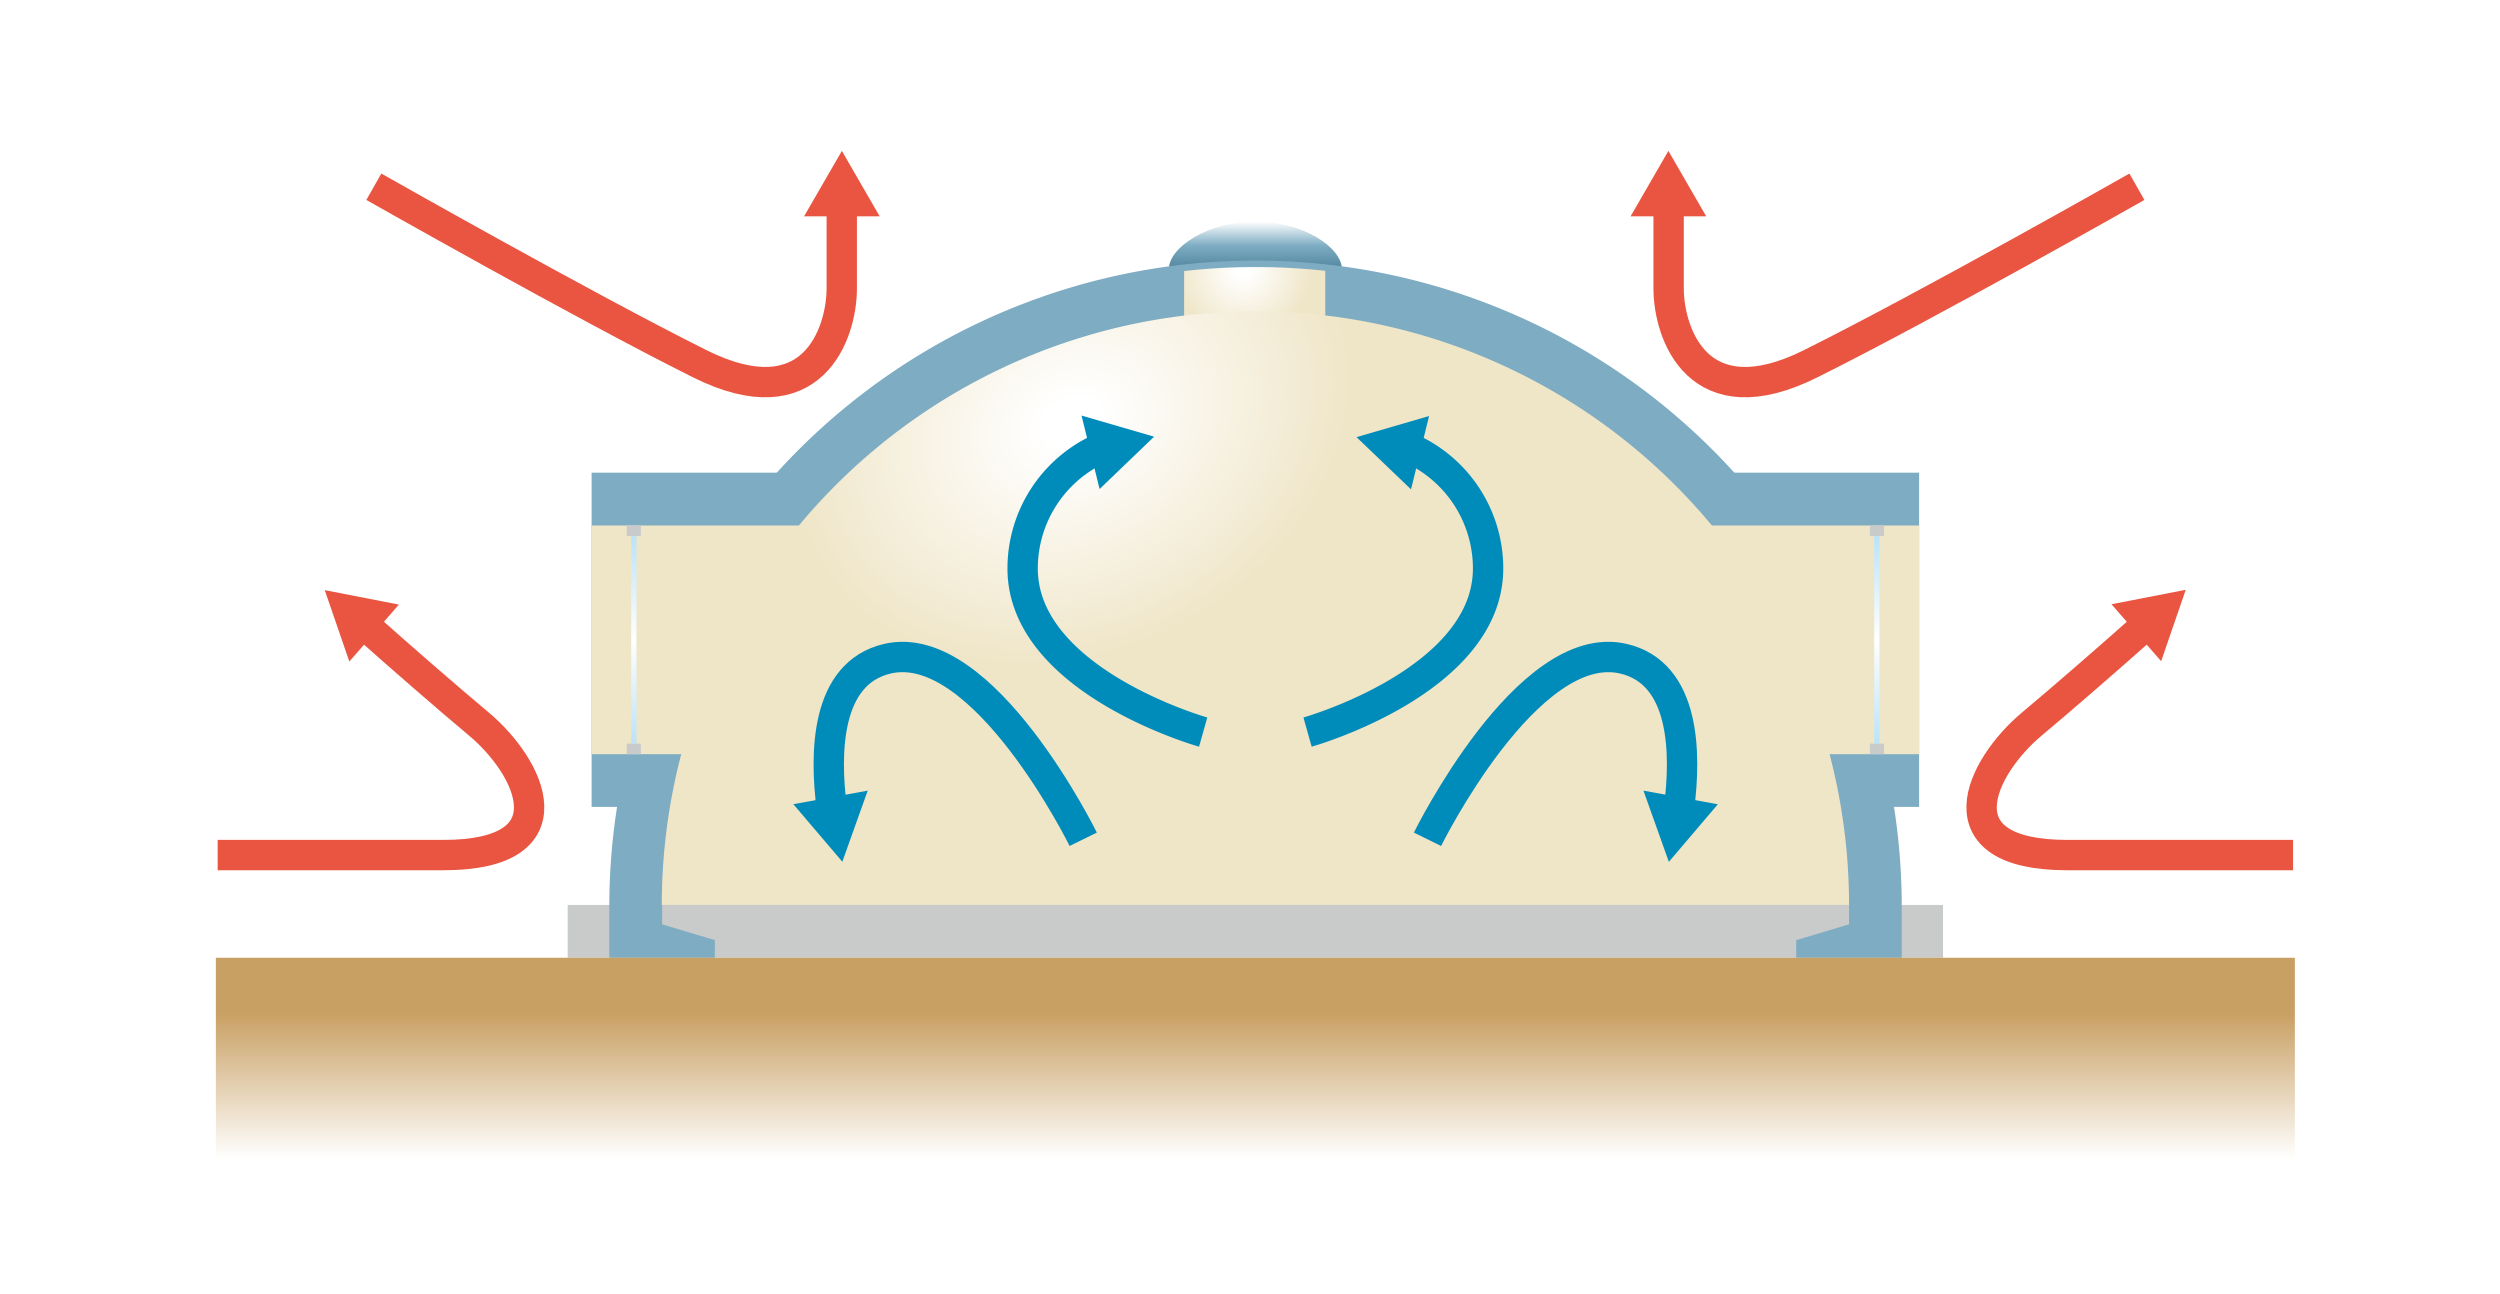 <svg xmlns="http://www.w3.org/2000/svg" xmlns:xlink="http://www.w3.org/1999/xlink" viewBox="0 0 221.56 114.65"><defs><style>.cls-1,.cls-14,.cls-16{fill:none;}.cls-2{fill:#fff;}.cls-3{fill:#c9caca;}.cls-4{fill:url(#linear-gradient);}.cls-5{fill:#7dacc3;}.cls-6{clip-path:url(#clip-path);}.cls-7{fill:url(#radial-gradient);}.cls-8{fill:url(#radial-gradient-2);}.cls-9{fill:url(#radial-gradient-3);}.cls-10{fill:url(#radial-gradient-4);}.cls-11{fill:url(#linear-gradient-2);}.cls-12{fill:url(#linear-gradient-3);}.cls-13{fill:url(#linear-gradient-4);}.cls-14{stroke:#ea5541;}.cls-14,.cls-16{stroke-linejoin:round;stroke-width:2.69px;}.cls-15{fill:#ea5541;}.cls-16{stroke:#008cba;}.cls-17{fill:#008cba;}</style><linearGradient id="linear-gradient" x1="111.26" y1="19.63" x2="111.26" y2="24.12" gradientUnits="userSpaceOnUse"><stop offset="0" stop-color="#fff"/><stop offset="0.48" stop-color="#7dacc3"/><stop offset="1" stop-color="#4c829a"/></linearGradient><clipPath id="clip-path"><rect class="cls-1" x="104.94" y="21.58" width="12.51" height="7.7"/></clipPath><radialGradient id="radial-gradient" cx="110.16" cy="23.92" r="6.16" gradientUnits="userSpaceOnUse"><stop offset="0.1" stop-color="#fff"/><stop offset="1" stop-color="#efe5c7"/></radialGradient><radialGradient id="radial-gradient-2" cx="94.89" cy="37.53" r="20.66" gradientTransform="translate(95.82 -68.55) rotate(63.95) scale(1 1.26)" xlink:href="#radial-gradient"/><radialGradient id="radial-gradient-3" cx="94.89" cy="37.53" r="20.66" gradientTransform="translate(95.82 -68.55) rotate(63.95) scale(1 1.26)" xlink:href="#radial-gradient"/><radialGradient id="radial-gradient-4" cx="94.9" cy="37.53" r="20.66" gradientTransform="translate(95.82 -68.55) rotate(63.95) scale(1 1.26)" xlink:href="#radial-gradient"/><linearGradient id="linear-gradient-2" x1="166.34" y1="65.9" x2="166.34" y2="47.5" gradientUnits="userSpaceOnUse"><stop offset="0" stop-color="#bae3f9"/><stop offset="0.5" stop-color="#fff"/><stop offset="1" stop-color="#bae3f9"/></linearGradient><linearGradient id="linear-gradient-3" x1="56.17" y1="65.9" x2="56.17" y2="47.5" xlink:href="#linear-gradient-2"/><linearGradient id="linear-gradient-4" x1="111.26" y1="104.72" x2="111.26" y2="84.88" gradientUnits="userSpaceOnUse"><stop offset="0.1" stop-color="#fff"/><stop offset="0.75" stop-color="#c9a063"/></linearGradient></defs><title>アセット 1</title><g id="レイヤー_2" data-name="レイヤー 2"><g id="文字_パーツ" data-name="文字＆パーツ"><rect class="cls-2" width="221.56" height="114.65"/><rect class="cls-3" x="50.31" y="80.2" width="121.89" height="4.68"/><path class="cls-4" d="M103.59,24.12v-.28c0-1.9,3.44-4.21,7.67-4.21s7.66,2.31,7.66,4.21v.28Z"/><path class="cls-5" d="M111.26,23.09A57.27,57.27,0,0,0,54,80.2v4.68h9.35V83.32l-4.67-1.4V80.2H163.87v1.72l-4.68,1.4v1.56h9.35V80.2A57.26,57.26,0,0,0,111.26,23.09Z"/><rect class="cls-5" x="140.27" y="41.89" width="29.81" height="29.62"/><rect class="cls-5" x="52.43" y="41.89" width="29.81" height="29.62"/><g class="cls-6"><path class="cls-7" d="M54,84.88V80.2a57.29,57.29,0,0,1,114.57,0v4.68Z"/></g><rect class="cls-8" x="52.43" y="46.57" width="25.14" height="20.27"/><rect class="cls-9" x="144.94" y="46.57" width="25.14" height="20.27"/><path class="cls-10" d="M163.87,80.2a52.61,52.61,0,0,0-105.22,0H163.87Z"/><rect class="cls-3" x="165.72" y="46.57" width="1.25" height="0.94"/><rect class="cls-3" x="165.72" y="65.9" width="1.25" height="0.94"/><rect class="cls-11" x="166.1" y="47.5" width="0.47" height="18.4"/><rect class="cls-3" x="55.55" y="46.57" width="1.25" height="0.94"/><rect class="cls-3" x="55.55" y="65.9" width="1.25" height="0.94"/><rect class="cls-12" x="55.94" y="47.5" width="0.47" height="18.4"/><rect class="cls-13" x="19.13" y="84.88" width="184.25" height="19.84"/><path class="cls-14" d="M189.38,16.55s-18.5,10.5-28.9,15.68c-10,5-12.6-2.68-12.6-6.68V18.19"/><polygon class="cls-15" points="151.21 19.17 147.86 13.37 144.51 19.17 151.21 19.17"/><path class="cls-14" d="M203.22,75.78h-20c-11.49,0-7.74-7.78-3.12-11.64,2.73-2.28,7-6,10-8.67"/><polygon class="cls-15" points="191.53 58.6 193.71 52.27 187.13 53.55 191.53 58.6"/><path class="cls-14" d="M33.13,16.55S51.63,27.05,62,32.23c10,5,12.6-2.68,12.6-6.68V18.19"/><polygon class="cls-15" points="77.96 19.17 74.61 13.37 71.26 19.17 77.96 19.17"/><path class="cls-14" d="M19.29,75.78h20c11.49,0,7.74-7.78,3.12-11.64-2.73-2.28-7-6-10-8.67"/><polygon class="cls-15" points="35.35 53.58 28.78 52.3 30.96 58.63 35.35 53.58"/><path class="cls-16" d="M126.51,74.38s8.87-18,17.37-16c5.48,1.28,5.56,8.38,4.92,13.27"/><polygon class="cls-17" points="145.65 70.07 147.9 76.38 152.24 71.28 145.65 70.07"/><path class="cls-16" d="M115.88,64.88s16-4.5,16-14.5a11.67,11.67,0,0,0-6.94-10.67"/><polygon class="cls-17" points="126.65 36.87 120.22 38.74 125.05 43.37 126.65 36.87"/><path class="cls-16" d="M96,74.38s-8.86-18-17.36-16c-5.48,1.28-5.56,8.38-4.92,13.27"/><polygon class="cls-17" points="70.31 71.27 74.65 76.37 76.9 70.07 70.31 71.27"/><path class="cls-16" d="M106.63,64.88s-16-4.5-16-14.5a11.67,11.67,0,0,1,6.94-10.67"/><polygon class="cls-17" points="97.45 43.34 102.28 38.7 95.85 36.83 97.45 43.34"/></g></g></svg>